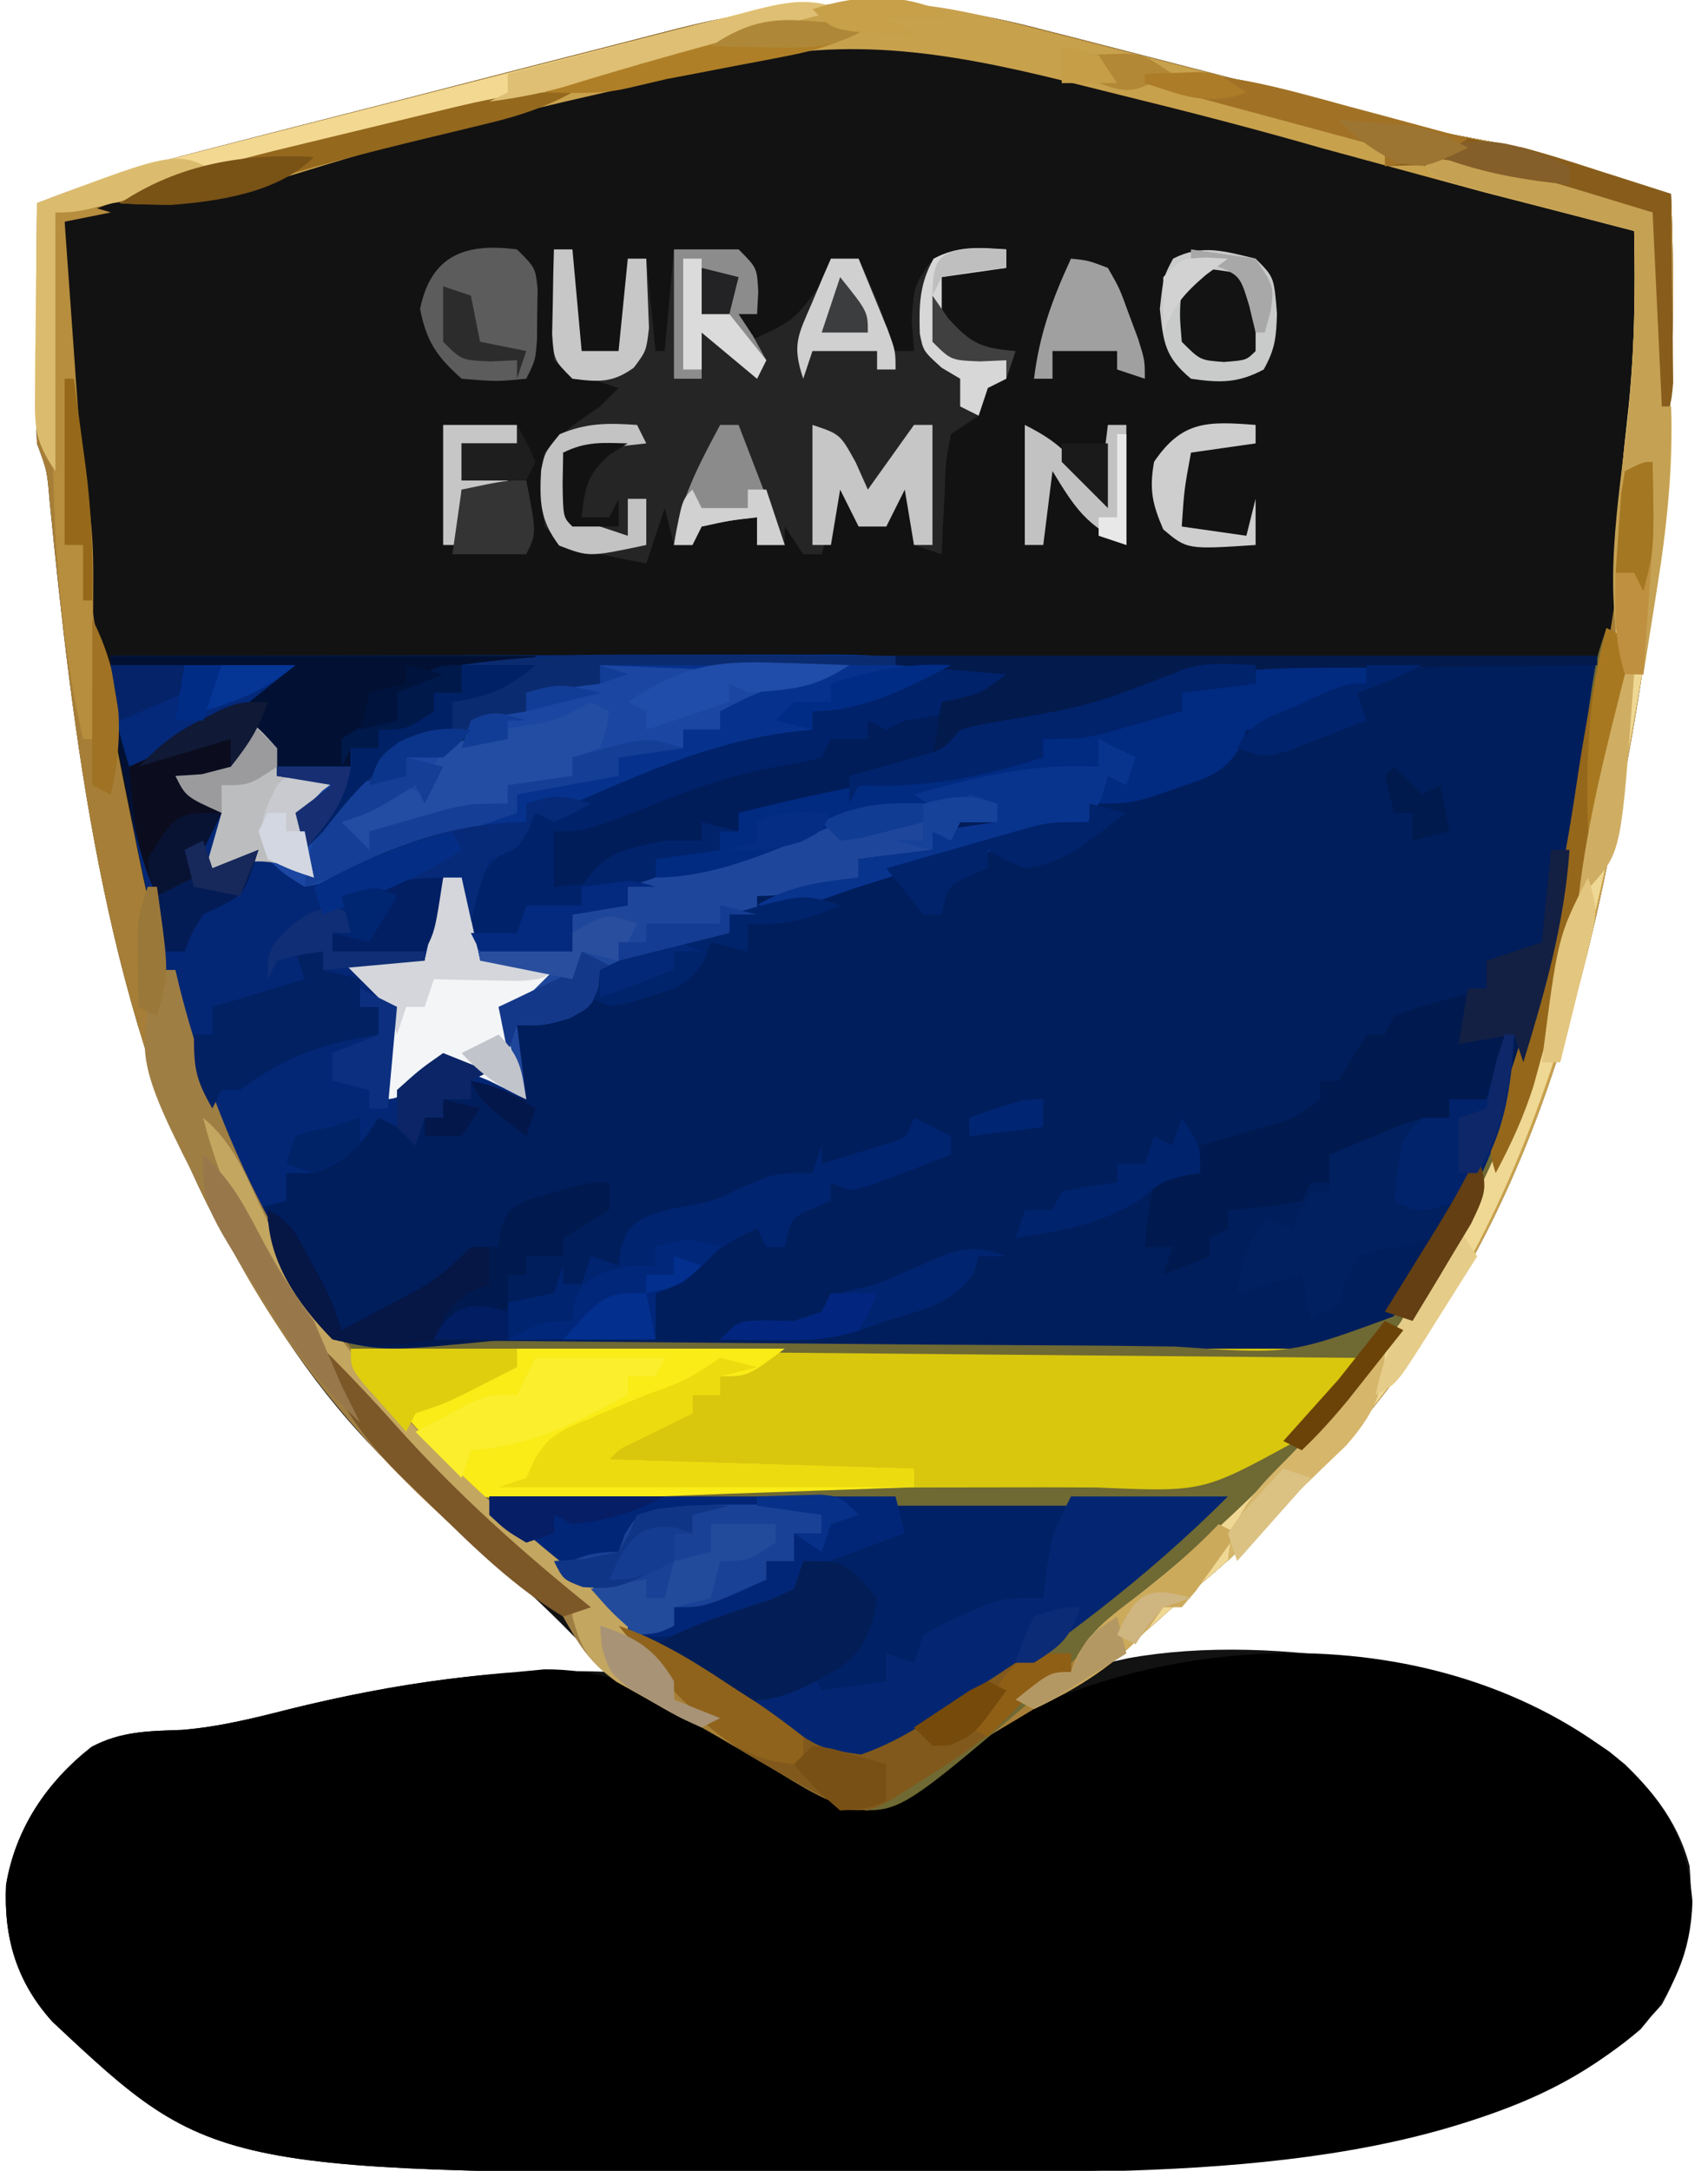 <svg xmlns="http://www.w3.org/2000/svg" width="185" height="235" xmlns:v="https://vecta.io/nano"><path d="M113.086 3.246l3.941 1.002 10.261 2.647 12.486 3.207 9.707 2.498 3.521.91 3.08.801L165 16l4.086 1.191 2.129.674 2.16.697 2.23.709L181 21c.941 23.378-1.398 45.101-6 68l-.792 4.005C168.552 121.172 159.207 143.872 138 164l-2.687 2.75c-2.146 2.088-4.37 4.019-6.687 5.914-2.916 2.397-5.765 4.873-8.625 7.336l2.176-.484c15.767-2.879 38.947 1.035 52.176 10.133 4.063 3.332 7.297 7.192 8.648 12.352.475 5.891-.1 9.7-3 15-13.374 15.543-38.704 16.262-57.801 17.793-5.078.328-10.146.388-15.234.41l-3.362.021-10.665.026-3.669.003c-66.126-.037-66.126-.037-83.605-16.401-3.871-4.308-5.275-9.046-5.008-14.809 1.031-6.13 4.413-11.13 9.262-14.937 3.217-1.708 6.218-1.703 9.813-1.836 3.96-.326 7.616-1.228 11.457-2.207C42.624 182.223 54.177 180.488 66 181l-1.187-1.187-4.148-4.18c-2.698-2.666-5.474-5.216-8.289-7.758l-4.801-4.425-4.449-4.047C35.429 152.154 30.117 144.196 25 135l-1.969-3.48C11.277 108.706 7.868 79.347 5.359 54.063 5.101 50.964 5.101 50.964 4 48c-.083-1.992-.107-3.987-.098-5.98l.01-3.525.025-3.682.014-3.717L4 22c5.145-1.999 10.251-3.719 15.603-5.085l2.162-.563 7.001-1.802 2.44-.627 12.782-3.268 13.105-3.38 10.167-2.602 4.827-1.248c14.77-3.857 26.13-4.104 41-.181z" fill="#121212"/><path d="M12 71h161c-1.802 19.826-4.098 41.482-14.364 59.047-1.707 2.91-1.707 2.91-2.804 6.06-1.718 3.721-3.375 6.65-6.833 8.893-8.048 2.405-16.95 1.663-25.254 1.559l-7.516.028c-5.243.013-10.485-.015-15.728-.077l-18.142-.002-17.511.003c-2.475-.01-4.951-.004-7.426.019-19.35.13-19.35.13-24.462-3.963C31.117 139.721 30 137.226 29 134l-1.855-3.277-1.332-2.66-1.355-2.652c-4.231-9.903-6.644-20.053-8.75-30.567l-1.415-6.904-.902-4.436-.426-2.061C12.246 77.817 12 74.744 12 71z" fill="#001e5c"/><path d="M176 191c4.579 4.438 6.8 8.516 7.313 14.875-.166 5.525-2.022 9.625-5.625 13.813-17.724 15.251-48.383 15.421-70.723 15.516l-3.362.021-10.665.026-3.669.003c-66.126-.037-66.126-.037-83.605-16.401-3.871-4.308-5.275-9.046-5.008-14.809 1.031-6.13 4.413-11.13 9.262-14.937 3.217-1.708 6.218-1.703 9.813-1.836 3.96-.326 7.616-1.229 11.457-2.207C39.426 183.03 47.537 181.647 56 181l2.93-.281C69.654 180.597 80.123 187.483 89 193l2 2c5.009-.174 8.816-3.161 12.875-5.812C124.241 176.078 155.779 174.421 176 191z"/><path d="M113.086 3.246l3.941 1.002 10.261 2.647 12.486 3.207 9.707 2.498 3.521.91 3.08.801L165 16l4.086 1.191 2.129.674 2.16.697 2.23.709L181 21c.941 23.378-1.398 45.101-6 68l-.792 4.005C168.552 121.172 159.207 143.872 138 164l-2.687 2.75c-2.163 2.104-4.403 4.05-6.745 5.952-1.019.843-2.017 1.711-2.991 2.606-5.274 4.799-11.214 8.313-17.327 11.942l-6.172 3.703-2.737 1.63c-1.808 1.094-3.582 2.245-5.341 3.417-3.913-.326-7.184-2.671-10.5-4.625l-3.738-2.184-1.897-1.113c-1.767-1.022-3.556-2.007-5.345-2.989l-3.207-1.777-2.887-1.574c-2.75-1.971-3.763-3.83-5.426-6.738-1.925-1.734-1.925-1.734-4.187-3.312C43.623 161.394 32.929 149.745 25 135l-1.949-3.461c-11.8-22.78-15.184-52.206-17.691-77.477C5.101 50.964 5.101 50.964 4 48c-.083-1.992-.107-3.987-.098-5.98l.01-3.525.025-3.682.014-3.717L4 22c5.145-1.999 10.251-3.719 15.603-5.085l2.162-.563 7.001-1.802 2.44-.627 12.782-3.268 13.105-3.38 10.167-2.602 4.827-1.248c14.77-3.857 26.13-4.104 41-.181zM80.25 5.688l-2.569.561L70 8l-4.535 1.02c-10.703 2.433-21.361 5.112-31.863 8.309C26.38 19.524 19.553 21.371 12 22c-1.682.627-3.353 1.287-5 2-.833 22.141 2.88 43.523 7.313 65.125l.559 2.775C18.155 108.082 22.657 123.59 31 138l.869 1.764c1.705 2.98 2.994 4.893 6.365 5.911 2.872.289 5.676.351 8.563.342l3.298.071 10.795.088 7.514.071 15.757.051 18.16.18 17.522.124 7.43.093c12.354.819 12.354.819 23.632-3.071 3.473-3.732 5.273-7.915 7.094-12.623l2.688-4.625C168.808 109.018 171.166 89.75 174 71l.544-3.45c1.026-6.505 1.932-12.997 2.581-19.55l.257-2.567c.644-6.833.843-13.568.618-20.433-5.806-2.302-11.552-3.998-17.625-5.437-5.703-1.364-11.356-2.827-16.988-4.461-7.238-2.087-14.512-3.974-21.828-5.766l-4.248-1.062C104.84 5.115 92.993 2.682 80.25 5.688z" fill="#a67e37"/><path d="M12 71l32.419-.052 15.058-.024 14.569-.019 5.52-.011c11.191-.032 22.272.245 33.433 1.106l-1.836.895c-2.287 1.123-2.287 1.123-4.789 2.793L104 77l-2-1v5l2-2c1.996-.527 1.996-.527 4.438-.937 9.528-1.596 9.528-1.596 18.431-5.099 2.419-1.094 4.036-1.194 6.678-1.159l2.559.02 2.645.051 2.691.027L148 72v2l-4.812 2.5-2.707 1.406C138 79 138 79 135 79l-.664 1.859c-1.809 2.899-3.509 3.309-6.711 4.391l-2.898 1.016C122 87 122 87 118 87v2l-1.877.503-8.561 2.309-2.951.791c-5.27 1.428-10.46 2.952-15.604 4.785-3.3 1.005-6.579 1.3-10.008 1.611v2l-5.875 2-3.305 1.125C67 105 67 105 65 105l-.187 1.875C64 109 64 109 61.625 110.25 59 111 59 111 56 111l1 8-6-2v2h-3v2h-2l-1 3-2-2-2-1-1.25 1.875c-1.838 2.231-3.07 3.12-5.75 4.125h-3v3l-4 1c-5.311-10.719-8.357-21.732-10.875-33.375l-.457-2.086C13.895 87.375 12.661 79.332 12 71z" fill="#032775"/><path d="M113 72l-1.836.895c-2.287 1.123-2.287 1.123-4.789 2.793L104 77l-2-1v5l2-2c1.996-.527 1.996-.527 4.438-.937 9.528-1.596 9.528-1.596 18.431-5.099 2.419-1.094 4.036-1.194 6.678-1.159l2.559.02 2.645.051 2.691.027L148 72v2l-4.812 2.5-2.707 1.406C138 79 138 79 135 79l-.664 1.859c-1.809 2.899-3.509 3.309-6.711 4.391l-2.898 1.016C122 87 122 87 118 87v2l-1.877.503-8.561 2.309-2.951.791c-5.27 1.428-10.46 2.952-15.604 4.785-3.3 1.005-6.579 1.3-10.008 1.611v2l-5.875 2-3.305 1.125C67 105 67 105 65 105l-.187 1.875C64 109 64 109 61.625 110.25 59 111 59 111 56 111l1 8-1.687-.875c-2.397-1.166-4.828-2.159-7.312-3.125l-2.375 2C43 119 43 119 41 119l.395-2.012c.427-2.732.724-5.223.605-7.988-2.23-3.152-2.23-3.152-5-5h9l2-9h4c1.639-1.485 1.639-1.485 3-3.437 2.186-2.941 3.391-3.915 7-4.562l4.883-2.105C73.869 81.943 80.406 79.573 88 79v-2c15.957-5.957 15.957-5.957 25-5z" fill="#001d5a"/><path d="M38 146h110l-6 8-2.697 3.929c-5.82 5.573-15.618 4.203-23.159 4.212l-5.601.063-11.728.038c-4.984-.006-9.962.079-14.944.188l-11.569.076-5.505.082c-14.987.361-14.987.361-20.674-4.514-3.117-3.112-5.725-6.382-8.123-10.074v-2z" fill="#d8c70d"/><path d="M53 162h80c-8.954 8.954-18.474 16.02-29 23l-3.082 2.074-2.605 1.676-2.199 1.422c-2.865 1.123-4.2.803-7.113-.172-10.659-5.866-20.438-13.517-30-21l-1.801-1.4c-1.44-1.151-2.825-2.37-4.199-3.6v-2z" fill="#002165"/><path d="M60 27h2l1 11h4l1-10h2l1 10h1l1-11h7c2 2 2 2 2.125 4.625L82 34h-2l1 3c5.031-2.289 5.031-2.289 8.188-6.625L90 28h3c3 6.625 3 6.625 3 10h3l-.25-3.25C99 31 99 31 100.625 28.563c2.978-1.959 4.879-1.88 8.375-1.562v2l-7 1v7l7 2v2l-2 1-1 3-3 2c-.586 3.116-.586 3.116-.687 6.625l-.199 3.602L102 60l-3-1-1-6-2 4h-3l-2-4-2 7h-2l-2-3v2h-3v-3c-2.971.342-2.971.342-6 1l-1 2h-2l-1-4-2 6-4.375-.875-2.461-.492C61 59 61 59 59 57c-.664-5.066-.664-5.066 0-8 1.792-2.204 3.606-3.372 6-5l2-2-2.937-.937C61 40 61 40 60 39c-.072-2.02-.084-4.042-.062-6.062l.027-3.348L60 27z" fill="#252526"/><path d="M112.695 3.246l3.958 1.002 10.36 2.647 16.598 4.227 5.766 1.477 3.561.91 3.116.801L165 16l4.086 1.191 2.129.674 2.16.697 2.23.709L181 21c.941 23.378-1.398 45.101-6 68l-.792 4.005C168.552 121.172 159.207 143.872 138 164l-2.687 2.75c-2.155 2.097-4.387 4.036-6.719 5.934-1.101.909-2.183 1.84-3.25 2.789-4.075 3.621-8.362 7.225-13.344 9.527l-2-1c3.75-3 3.75-3 6-3l.727-1.777c1.533-2.675 3.184-3.939 5.648-5.785 20.864-16.258 37.963-37.254 44.766-63.211.859-3.227.859-3.227 1.875-6.148 1.153-3.605 1.839-7.233 2.484-10.953.716-4.086 1.473-8.09 2.594-12.086 1.107-4.314 1.049-8.362.906-12.789-.135-7.747.337-15.272 1.289-22.96.8-6.772.807-13.476.711-20.29l-2.256-.579-10.369-2.671-3.547-.91-17.691-4.812c-7.154-2.061-14.347-3.92-21.578-5.692l-4.248-1.062C104.84 6.115 92.993 3.682 80.25 6.688l-2.569.561L70 9l-4.535 1.02c-10.715 2.435-21.402 5.087-31.898 8.344l-2.273.698-4.309 1.365C22.167 21.913 18.042 22.203 13 22c2.798-1.865 4.51-2.545 7.691-3.367l2.838-.739 3.033-.769 3.11-.802c7.096-1.811 14.213-3.486 21.391-4.942 3.36-.703 6.505-1.542 9.703-2.799 5.219-2.043 10.62-3.337 16.047-4.707l6.145-1.57 2.718-.688c9.93-2.634 17.136-.935 27.02 1.629z" fill="#c8a14d"/><path d="M174 68l2 1c.199 5.737-.383 10.493-1.937 16-1.116 4.04-2.115 7.951-2.566 12.125-.459 3.586-1.281 6.49-2.496 9.875l-1.687 6.5c-7.304 25.604-26.92 49.022-48.594 64.184-2.095 1.605-3.859 3.446-5.719 5.316-15.538 13.24-15.538 13.24-20.914 12.867-2.865-1.191-5.473-2.671-8.148-4.242l-3.16-1.836C78.487 188.314 76.8 187.008 75 185l-1.375-1.312C71.27 181.242 69.156 178.622 67 176c4.72 1.601 8.494 4.2 12.563 7l3.941 2.688 1.744 1.199c3.726 2.426 3.726 2.426 8.002 3.047 3.991-1.355 7.254-3.547 10.75-5.871l2.263-1.485c9.026-5.993 17.414-12.642 25.737-19.578H52v-2l3.097.016 28.954.007 14.884.007 14.375-.02 5.473.02c11.478.495 11.478.495 21.151-4.781A73.87 73.87 0 0 0 143 152l4-5-110-1v-1l1.724.026 41.619.36 20.127.173 19.432.117 7.405.096c12.402.86 12.402.86 23.603-3.253 3.504-4.042 5.302-8.529 7.09-13.518a148.18 148.18 0 0 1 2.379-4.398c1.81-4.021 3.282-8.009 4.559-12.227l.762-2.51c3.373-11.783 5.019-23.986 6.823-36.088C173 71 173 71 174 68z" fill="#6f6933"/><path d="M65 72h27c-4.287 2.858-9.031 3.807-14 5v2h-4v2l-7 1v2l-11 2v2l-10.301 3.676c-2.175.779-4.344 1.579-6.492 2.43-2.084.799-4.004 1.532-6.207 1.895-2.25-1.375-2.25-1.375-4-3-2.698.257-4.584.792-7 2l2-7-1.937-.875C20 86 20 86 19 84l2.875-.187L25 83c1.453-2.463 1.453-2.463 2-5 1.5 1.313 1.5 1.313 3 3v3h7l-4 4 1 2 1.625-2.437C38.431 84.535 39.968 84.275 44 84v-2l2.813-.812c3.146-.92 3.146-.92 4.813-2.812L53 77h4v-2l8-1v-2z" fill="#1b46a1"/><path d="M105 86l3 1v2h-4l-1 2-2-1v2l-8 1v2c-3.877 1.193-6.916 2-11 2v2h-3v2l-5.875 2-3.305 1.125C67 105 67 105 65 105l-.187 1.875C64 109 64 109 61.625 110.25 59 111 59 111 56 111l1 8-1.687-.875c-2.397-1.166-4.828-2.159-7.312-3.125l-2.375 2C43 119 43 119 41 119l.395-2.012c.427-2.732.724-5.223.605-7.988-2.23-3.152-2.23-3.152-5-5h9l2-9h2l2 7 10 1v-4l6-1v-2c6.235-2.335 12.467-4.504 18.867-6.34 2.237-.637 2.237-.637 4.633-1.848 3.482-1.132 6.754-.909 10.391-.785 2.096.218 2.096.218 3.109-1.027z" fill="#1e479c"/><path d="M38 146h47c-4 3-4 3-7 3v2h-3v2l-1.715.84-2.223 1.098-2.215 1.09c-1.81.836-1.81.836-2.848 1.973l33 1v2l-20.276.714-6.884.267c-20.086.965-20.086.965-26.096-3.862-3.129-3.076-5.553-6.322-7.744-10.119v-2z" fill="#f9ec17"/><path d="M154 17c5.928.586 11.318 1.805 17 3.563L179 23l1 21h1c.419 8.801-1.141 17.24-2.625 25.875l-.406 2.396C171.956 107.638 164.94 138.43 138 164l-2.687 2.75c-2.155 2.097-4.387 4.036-6.719 5.934-1.101.909-2.183 1.84-3.25 2.789-4.075 3.621-8.362 7.225-13.344 9.527l-2-1c3.75-3 3.75-3 6-3l.727-1.777c1.533-2.675 3.184-3.939 5.648-5.785 20.864-16.258 37.963-37.254 44.766-63.211.859-3.227.859-3.227 1.875-6.148 1.153-3.605 1.839-7.233 2.484-10.953.716-4.086 1.473-8.09 2.594-12.086 1.107-4.314 1.049-8.362.906-12.789-.136-7.814.408-15.384 1.285-23.145.741-6.745.891-13.319.715-20.105l-2.004-.519-8.934-2.356-3.154-.816-2.998-.801-2.777-.73C155 19 155 19 154 17z" fill="#efd894"/><path d="M12 71h46v1h-8v3h-3v2c-3 2-3 2-6 2v2h-3v2h-8l-2-4-1.187 2.438C25 84 25 84 22.313 84.813L20 85l4 3-2 4h-2l1 3-4 2c-1.893-4.215-2.808-8.479-3.625-13l-.406-2.117C12.276 78.136 12 74.842 12 71z" fill="#021133"/><path d="M136 72h12v2l-4.812 2.5-2.707 1.406C138 79 138 79 135 79l-.664 1.859c-1.809 2.899-3.509 3.309-6.711 4.391l-2.898 1.016C122 87 122 87 118 87v2l-1.877.503-8.561 2.309-2.951.791c-5.32 1.441-10.556 2.986-15.75 4.834-2.335.706-4.44.797-6.861.563 3.534-2.12 6.944-2.532 11-3v-2l8-1v-2l7-1v-2l-2.5.5c-3.5.5-3.5.5-7.25.313-4.373-.067-7.686 1.375-11.652 3.098C81.644 92.989 76.406 95 71 95v-2l7-1v-2h2v-2c10.876-2.765 21.849-4.713 33-6v-2l5.25-1.5 2.953-.844C124 77 124 77 128 77v-2l8-1v-2z" fill="#012a81"/><path d="M53 162h44l1 4-2.152.77-2.785 1.043-2.777 1.02c-2.619 1.002-2.619 1.002-3.285 4.168-2.512 1.168-2.512 1.168-5.687 2.188l-3.137 1.043c-3.328.806-5.774 1.206-9.176.77-2.816-1.828-2.816-1.828-5.562-4.25l-2.754-2.391L58 168l-2.84-2.172L53 164v-2z" fill="#022677"/><path d="M168 92h2c-.554 8.028-2.657 15.339-5 23h-2l-2 4h-4v2l-5.375 2-3.023 1.125C146 125 146 125 144 125v3h-2l-1 2c-2.649.594-5.292.742-8 1v2l-2 1v2l-5 2 1-3h-3c.313-3.375.313-3.375 1-7l3-2 2 1v-3l2.082-.586 2.73-.789 2.707-.773c2.685-.804 2.685-.804 5.48-2.852v-2h2l1.5-2.5 1.5-2.5h2l1-2c2.285-.852 2.285-.852 5.063-1.625l2.785-.789L161 107v-3l6-2 1-10z" fill="#001a4f"/><path d="M67.102 70.867l2.546-.003 5.289.005L83 70.863l5.164.004 2.415-.006c4.251.018 8.233.298 12.421 1.139-4.622 2.504-9.7 5-15 5v2l-2.965.734c-8.141 2.064-15.769 4.326-23.148 8.445L60 89l-2-1-.812 1.938C56 92 56 92 53 93c-1.23 3.512-1.23 3.512-2 7h-1v-5l-6.375 1.438-3.586.809c-2.934.61-2.934.61-5.039 1.754l-1-3c7.14-3.698 13.942-6.993 22-8v-2c3.877-1.193 6.916-2 11-2v-2l7-1v-2h4v-2c3.837-2.053 6.651-3.13 11-4l-24-1v2l-8 1v2l-6 1-1 3-6 1v2l-3.25 1.188C37.109 86.724 35.231 88.699 33 92l-1-4 4-3-6-1v-1h8v-2h3v-2l6-2v-2h3v-3c5.745-.823 11.302-1.148 17.102-1.133z" fill="#06328d"/><path d="M116 162h17c-8.954 8.954-18.474 16.02-29 23l-3.082 2.074-2.605 1.676-2.199 1.422c-2.805 1.099-4.266.74-7.113-.172-2.238-1.191-2.238-1.191-4.312-2.562l-2.113-1.379L81 185c2.386-1.892 4.072-3.024 7-4l1 2 7-1v-3l3 1 1-3c1.926-1.168 1.926-1.168 4.313-2.187l2.363-1.043C109 173 109 173 113 173l.375-3.25C114 166 114 166 116 162z" fill="#042672"/><path d="M17 105h2l.445 1.879c7.111 28.075 23.7 49.705 46.938 66.711L68 175v2l2.5 2.5C73 182 73 182 73 184l5 2-2 1c-2.715-1.258-2.715-1.258-5.937-3.125l-3.215-1.82C63.85 179.892 62.78 178.172 61 175c-1.925-1.734-1.925-1.734-4.187-3.312C43.669 161.43 32.809 149.769 25 135l-1.058-1.999C14.612 115.008 14.612 115.008 17 105z" fill="#9f7e44"/><path d="M163 112h1c-.261 7.824-2.449 14.547-7 21-2.692 1.41-4.677 1.962-7.687 2.313L147 136c-1.17 2.424-1.17 2.424-2 5l-3 2-1-5-7 2c.547-3.375 1.055-5.082 3-8l3 1 1-2 1-2h2v-4l4.813-2 2.707-1.125C154 121 154 121 157 121v-2h4l2-7z" fill="#012060"/><path d="M113 72l-1.852.902c-2.234 1.092-2.234 1.092-4.523 2.66-2.919 1.599-5.348 2.001-8.625 2.438l-2 1-2-1v2h-4l-1 2c-2.004.527-2.004.527-4.562.938C79.679 83.804 75.463 85.175 71 87c-7.568 3-7.568 3-11 3v6l11-1-3 1v2l-6 1v4l-4.937.063-2.777.035C52 103 52 103 51 102c-.375-2.75-.375-2.75 0-6 2.375-2.687 2.375-2.687 5-5l2-3c1.318-.39 2.657-.71 4-1l4.883-2.105C73.869 81.943 80.406 79.573 88 79v-2c15.957-5.957 15.957-5.957 25-5z" fill="#00226a"/><path d="M99 121l4 2v2l-5.375 2.063-3.023 1.16C92 129 92 129 90 128v2l-1.937.813c-2.394 1.074-2.394 1.074-3.062 4.188h-2l-1-2c-2.526 1.083-4.099 2.099-6.062 4.063C74 139 74 139 71 140v5H55v-4l5-1 1-3v2h2l1-3 3 1 .25-1.875C68 133 68 133 69.75 131.813 72 131 72 131 74.313 130.563c2.903-.512 2.903-.512 6.25-2.125C84 127 84 127 88 127l1-3v2l4.438-1.375 2.496-.773c2.244-.66 2.244-.66 3.066-2.852z" fill="#002470"/><path d="M48 95h2l2 9h9l-5 5h-2l3 10-4-2-5-2-2.375 2C43 119 43 119 41 119l.395-2.012c.427-2.732.724-5.223.605-7.988-2.23-3.152-2.23-3.152-5-5h9l2-9z" fill="#f3f5f7"/><path d="M80.688 162.875l3.449-.008C87 163 87 163 89 164v2h-3v3h-3v2c-6.625 3-6.625 3-10 3v2c-1.703.715-1.703.715-4 1-2.359-1.434-2.359-1.434-4.75-3.437l-2.422-1.996L60 170c2.647-1.461 3.894-2 7-2l.688-1.937C69 164 69 164 71.164 163.379c3.204-.428 6.292-.511 9.523-.504z" fill="#194196"/><path d="M91 1l-1.861.503-8.514 2.309-2.926.791-13.953 3.975a244.36 244.36 0 0 1-12.309 3.359l-2.047.508-10.566 2.523-4.199.969-2.094.483c-6.326 1.483-12.575 3.211-18.819 5.005C8.197 23 8.197 23 6 23v28c-2.329-3.493-2.236-4.86-2.195-8.98l.02-3.525.051-3.682.027-3.717L4 22c5.186-2.018 10.331-3.736 15.729-5.101l2.201-.568 7.117-1.816 4.982-1.272 10.399-2.642L57.75 7.194 68.018 4.58l4.914-1.258 6.856-1.738 2.044-.535C85.197.218 87.711-.272 91 1z" fill="#f3d891"/><path d="M67 176c4.72 1.601 8.494 4.2 12.563 7l3.941 2.688 1.744 1.199c3.725 2.423 3.725 2.423 7.998 3.055 4.787-1.636 8.775-4.64 12.959-7.436l2.08-1.354 1.871-1.25C112 179 112 179 116 179v2l-5 3-1.766 1.832c-2.669 2.589-5.591 4.531-8.734 6.48l-1.723 1.127c-4.14 2.579-4.14 2.579-6.805 2.502-2.762-1.318-5.396-2.766-8.035-4.316l-3.16-1.836C78.487 188.314 76.8 187.008 75 185l-1.375-1.312C71.27 181.242 69.156 178.622 67 176z" fill="#81591c"/><path d="M67.313 70.902l2.589.004 8.099.031 5.527.014L97 71v1H65v2l-8 1v2l-6 1-1 3-6 1v2l-3.25 1.188C37.109 86.724 35.231 88.699 33 92l-1-4 4-3-6-1v-1h8v-2h3v-2l6-2v-2h3v-3c5.82-.841 11.437-1.135 17.313-1.098z" fill="#0b2b70"/><path d="M97 71h76v1l-3.865.028-14.33.179-6.177.063c-15.754.01-15.754.01-30.629 4.729a155.79 155.79 0 0 1-5.937 1.688l-2.652.699-4.602 1.133c-1.89.437-1.89.437-3.809 1.48l1-6 1.813-.375c2.45-.58 2.45-.58 5.188-2.625l-12-1v-1z" fill="#031a4c"/><path d="M66 128v3l-5 3v2h-4v2h-2v7c-13.308 1.316-13.308 1.316-19 0-3.735-3.104-5.529-6.401-7-11v-3c2.639 1.319 3.166 2.799 4.563 5.375l1.316 2.398C36 141 36 141 37 144l5.313-2.812 2.988-1.582c2.674-1.435 2.674-1.435 4.367-3.305C51 135 51 135 54 135l.223-1.891C55 131 55 131 56.996 129.953l2.441-.703 2.434-.734C64 128 64 128 66 128z" fill="#001a4f"/><path d="M91 168l2 1zm-4 1c4 0 4 0 6.25 2l1.75 2c-.544 3.341-1.236 5.411-3.961 7.512-4.091 2.372-7.205 4.114-12.039 3.488-2.238-1.312-2.238-1.312-4.312-3l-2.113-1.687L71 178c4.043-2.16 8.292-3.481 12.637-4.902L86 172l1-3z" fill="#031e56"/><path d="M124 8c7.632-.521 14.305 1.418 21.625 3.438l7.164 1.934 3.178.873c3 .748 5.984 1.254 9.033 1.756 1.371.365 2.735.759 4.086 1.191l2.129.674 2.16.697 2.23.709L181 21l.125 11.25.051 3.223.02 3.105.032 2.856C181 44 181 44 179 48V23l-10-2-5.625-1.625C158.728 18.06 154.811 17.728 150 18v-2l-26-7V8z" fill="#885d1c"/><path d="M154 17c5.928.586 11.318 1.805 17 3.563L179 23l1 21h1c.164 6.699-.424 12.956-1.5 19.563l-.434 2.768L178 73h-2c-2.523-8.881-.696-18.469.284-27.487.721-6.88.895-13.594.716-20.513l-2.004-.519-8.934-2.356-3.154-.816-2.998-.801-2.777-.73C155 19 155 19 154 17z" fill="#c5a153"/><path d="M78 147l4 1-4 1v2h-3v2l-1.715.84-2.223 1.098-2.215 1.09c-1.81.836-1.81.836-2.848 1.973l33 1v2H54l3-1 .863-1.902c1.572-2.901 3.314-3.402 6.324-4.66l2.973-1.27L70 151c4.305-1.537 4.305-1.537 8-4z" fill="#ecdb0e"/><path d="M22 121c3.135 2.638 4.427 5.758 6.125 9.438 8.515 17.691 22.602 31.083 37.969 42.863L68 175v2l2.5 2.5C73 182 73 182 73 184l5 2-2 1c-2.75-1.258-2.75-1.258-6-3.125l-3.25-1.82c-2.982-2.228-3.819-3.505-4.75-7.055v-2c-1.597-1.412-3.255-2.754-4.937-4.062C42.038 156.852 26.858 140.188 22 121z" fill="#c3a660"/><path d="M32 103h3v2l4 1v3h2v3l-1.758.297c-5.381 1.03-8.838 2.481-13.242 5.703h-2l-1 2c-1.765-3.088-2-4.233-2-8h2v-3l10-3-1-3z" fill="#022163"/><path d="M64 76l2 1c-.312 1.938-.312 1.938-1 4l-3 1v2l-7 1v2l-5.812 1.5-3.27.844C43 90 43 90 40 90v2l-3-1v-2c2.25-2.187 2.25-2.187 5-4 2.313.25 2.313.25 4 1l.527-2.359C48 81 48 81 51.441 79.672l4.121-.922c4.588-.684 4.588-.684 8.438-2.75z" fill="#234da3"/><path d="M119 80l4 2-1 3-2-1-.707 2.394C118 89 118 89 115.896 90.071l-2.588.625-2.865.73-3.006.699-5.816 1.445-2.86.701c-3.362.888-6.624 1.98-9.895 3.155-2.337.718-4.439.808-6.866.573 3.534-2.12 6.944-2.532 11-3v-2l8-1v-2l7-1v-2l-2.812.625C102 88 102 88 99 86c6.801-1.904 12.919-3.409 20-3v-3z" fill="#09348e"/><path d="M136 28c2 2 2 2 2.313 5.938-.079 2.547-.176 3.82-1.437 6.063-2.807 1.497-4.753 1.455-7.875 1-2.833-2.361-2.987-3.881-3.375-7.562C126 30 126 30 127.063 28c3.132-1.616 5.609-.787 8.938 0z" fill="#c9caca"/><path d="M56 27c2 2 2 2 2.23 4.313L58.188 34l-.02 2.688C58 39 58 39 57 41c-3.25.313-3.25.313-7 0-2.695-2.419-3.806-4.008-4.5-7.562C46.702 27.58 50.456 26.277 56 27z" fill="#5c5c5c"/><path d="M58 147h14l-1 2h-3v2c-5.665 3.089-10.509 5.577-17 6l-1 3-5-5 3.813-2 2.145-1.125C53 151 53 151 56 151l2-4z" fill="#faee2d"/><path d="M27 78c1.5 1.313 1.5 1.313 3 3v3h7l-2.062 1.563c-2.362 2.41-2.362 2.41-1.687 6.188L34 95l-2.187-1.062C28.015 92.672 25.529 93.236 22 95l2-7-1.937-.875C20 86 20 86 19 84l2.875-.187L25 83c1.453-2.463 1.453-2.463 2-5z" fill="#bcbdbe"/><path d="M174 68l2 1c.199 5.737-.383 10.493-1.937 16-1.116 4.04-2.115 7.951-2.566 12.125-.46 3.59-1.275 6.487-2.496 9.875l-2.902 10.563c-1.074 3.365-2.434 6.328-4.098 9.438-1.353-4.06-.196-5.878 1.25-9.875 3.792-10.886 5.984-21.851 7.661-33.239.797-5.357 1.848-10.614 3.089-15.886z" fill="#95671b"/><path d="M136 72v2l-8 1v2l-5.25 1.5-2.953.844C117 80 117 80 113 80v2c-6.876 2.159-12.785 3.355-20 3l-1 2v-3l2.117-.586 2.758-.789 2.742-.773c2.529-.712 2.529-.712 4.383-2.852 1.996-.527 1.996-.527 4.438-.937 9.609-1.676 9.609-1.676 18.648-5.148 2.929-1.399 5.726-1.037 8.914-.914z" fill="#00236c"/><path d="M74 81l-7 1v2l-11 2v2l-23 8c.449-4.832 1.439-7.631 5-11 3.25-.812 3.25-.812 6-1v-2l4 1-2 4-1-2-2.312 1.438C40 88 40 88 37 89l3 3v-2l5.25-1.5 2.953-.844C51 87 51 87 55 87v-2l7-1v-2c8.036-2.277 8.036-2.277 12-1z" fill="#153e96"/><path d="M12 72h20l-5 4-1.75 1.5C21.742 79.839 17.877 81.368 14 83c-1.193-3.877-2-6.916-2-11z" fill="#04297a"/><path d="M12 23l-5 1 .938 13.125.264 3.75.264 3.633.238 3.333c.256 3.153.256 3.153.824 6.214.468 2.914.587 5.615.57 8.563l-.01 3.086-.025 3.172-.014 3.242L10 80H9C4.648 61.295 5.715 42.069 6 23c2.491-1.245 3.411-.777 6 0z" fill="#b78d3e"/><path d="M25 80v4l-5 1 4 3-2 4h-2l1 3-4 2c-2.204-4.555-2.588-9.029-3-14 6.5-3 6.5-3 11-3z" fill="#0b0d1f"/><path d="M163 112h1c-.32 6.722-1.4 12.796-6 18-4.273 1.363-4.273 1.363-7 0 .75-6.75.75-6.75 3-9h3v-2h4l2-7z" fill="#01236b"/><path d="M64 87c-1.875 1.063-1.875 1.063-4 2l-2-1-.812 1.938C56 92 56 92 53 93c-1.23 3.512-1.23 3.512-2 7h-1v-5l-6.375 1.438-3.586.809c-2.934.61-2.934.61-5.039 1.754l-1-3c7.213-3.947 14.677-7 23-7v-2c3.01-.934 3.867-1.044 7 0z" fill="#062a78"/><path d="M73 27h7c2 2 2 2 2.125 4.625L82 34h-2l1.563 2.375L83 39l-1 2-6-5v5h-3V27z" fill="#8c8c8d"/><path d="M78 135c-2.363 2.526-3.665 3.888-7 5v5H55c4-2 4-2 7-2l.188-1.875C63 139 63 139 65.375 137.75 68 137 68 137 71 137v-2c3.01-.934 3.867-1.044 7 0z" fill="#01277b"/><path d="M62 10c-3.008 1.641-5.856 2.572-9.184 3.367l-3.043.74-3.211.768c-6.764 1.642-13.453 3.315-20.062 5.5C21.774 21.906 17.949 22.388 13 22c2.798-1.865 4.51-2.545 7.691-3.367l2.838-.74 3.033-.768 3.103-.795 19.459-4.705 2.201-.507C54.943 10.32 58.294 9.813 62 10z" fill="#94681d"/><path d="M24 19l-7.875 2-2.262.578C8.227 23 8.227 23 6 23v28c-2.329-3.493-2.236-4.86-2.195-8.98l.02-3.525.051-3.682.027-3.717L4 22c15.266-5.797 15.266-5.797 20-3z" fill="#dbbc6e"/><path d="M48 95h2l2 9h9c-2 2-2 2-4.82 2.195l-3.305-.07-3.32-.055L47 106l-1 3h-2l-1 3-1-3-5-5h9l2-9z" fill="#d4d6db"/><path d="M88 46c3 1 3 1 4.688 4.063L94 53l5-7h2v13h-2l-1-6-2 4h-3l-2-4-1 6h-2V46z" fill="#c6c6c6"/><path d="M34 145c3.134 3.077 6.122 6.226 9.048 9.505C49.502 161.704 56.475 167.944 64 174l-3 1c-6.115-3.655-11.297-9.094-16.375-14.062l-1.513-1.46C38.875 155.233 35.915 150.746 34 145z" fill="#7c5728"/><path d="M38 146h18v2l-3.812 1.938-2.145 1.09C48 152 48 152 45 153l-1 2-3-3.375-1.687-1.898C38 148 38 148 38 146z" fill="#dece0e"/><path d="M168 92h2c-.554 8.028-2.657 15.339-5 23l-1-3-6 1 1-6h2v-3l6-2 1-10z" fill="#132044"/><path d="M116 28c1.859.191 1.859.191 4 1 1.266 2.215 1.266 2.215 2.25 4.938l1.016 2.715C124 39 124 39 124 41l-3-1v-2h-7v3h-2c.591-4.847 1.979-8.607 4-13z" fill="#a0a0a1"/><path d="M77 165h7v2c-3 2-3 2-6 2l-1 4-4 1v2c-1.687.813-1.687.813-4 1-2.75-2.437-2.75-2.437-5-5l6-1v2h2l1-4 4-1v-3z" fill="#234b9c"/><path d="M50 72h8c-2.938 2.503-5.179 3.469-9 4v3l-3.625 1.563C40.74 82.856 38.114 85.973 35 90l-2 2-1-4 4-3-6-1v-1h8v-2h3v-2l6-2v-2h3v-3z" fill="#002166"/><path d="M109 136h-3l-.5 1.813c-2.347 3.422-5.649 3.996-9.5 5.188l-3.312 1.188c-4.93 1.086-9.661.976-14.687.813 2-2 2-2 4.938-2.062L86 143c3.075-.776 3.075-.776 5-3 1.326-.36 2.661-.689 4-1l7.563-3.258c2.648-.806 3.876-.679 6.438.258z" fill="#00246f"/><path d="M29 131c2.639 1.319 3.166 2.799 4.563 5.375l1.316 2.398C36 141 36 141 37 144l5.313-2.812 2.988-1.582c2.334-1.388 3.833-2.693 5.699-4.605h2v4l-1.875.75c-2.5 1.47-2.958 2.664-4.125 5.25-3.859.691-7.171.944-11 0-3.778-3.868-7-8.479-7-14z" fill="#061645"/><path d="M94 3c-2.861 1.564-5.427 2.426-8.625 3.035l-2.641.514L80 7.063l-5.375 1.035-2.398.453-4.281 1.001c-2.975.684-5.908.506-8.945.448 3.449-3.449 8.374-3.963 13-5.187l3.043-.865C81.701 2.177 87.209 1.778 94 3z" fill="#af7f27"/><path d="M111 46c4.386 2.193 5.513 3.914 8 8l1-8h2v13c-4.386-2.193-5.513-3.914-8-8l-1 8h-2V46z" fill="#c2c2c3"/><path d="M124 8c7.741-.542 14.573 1.469 22 3.5l3.793 1.012L159 15c-3.188 2.125-5.265 2.502-9 3v-2l-26-7V8z" fill="#a17226"/><path d="M91 98c-3.508 1.604-6.144 2.22-10 2v3l-4-1-.719 1.887c-1.627 2.683-2.819 3.027-5.781 3.926l-2.406.77C66 109 66 109 64 108l1-3c2.398-1.168 2.398-1.168 5.375-2.187l2.961-1.043C76 101 76 101 79 101v-2c8.036-2.277 8.036-2.277 12-1z" fill="#00246c"/><path d="M90 28h3l2 4.875 1.125 2.742C97 38 97 38 97 40h-2v-2h-7l-1 3c-1.236-3.708-.568-4.675.938-8.187l1.152-2.73L90 28z" fill="#d0d0d1"/><path d="M78 46h2l5 13h-3v-3c-2.971.342-2.971.342-6 1l-1 2h-2c.607-4.86 2.728-8.741 5-13z" fill="#8b8b8b"/><path d="M67 176c4.74 1.629 8.666 4.187 12.813 6.938l2.1 1.342c1.753 1.159 3.428 2.433 5.088 3.721v3c-4.264 0-7.504-1.67-10.687-4.5L75 185l-1.375-1.312C71.27 181.242 69.156 178.622 67 176z" fill="#8f631c"/><path d="M48 95c-.875 5.75-.875 5.75-2 8H36v-2h2l-1-4c3.877-1.193 6.916-2 11-2z" fill="#021f64"/><path d="M130 29c4.556.556 4.556.556 6 2v7c-1 1-1 1-3.437 1.188C130 39 130 39 128 37c-.25-3-.25-3 0-6l2-2z" fill="#131314"/><path d="M128 121c2 3 2 3 2 6l-1.625.25c-2.56.667-2.56.667-5 2.688-4.322 2.641-8.419 3.318-13.375 4.063l1-3h3l1-2c3.063-.625 3.063-.625 6-1v-2h3l1-3 2 1 1-3z" fill="#00236d"/><path d="M118 87l4 1-3.25 2.438-1.828 1.371c-2.02 1.252-3.577 1.845-5.922 2.191-2.25-.937-2.25-.937-4-2v2l-1.937.813c-2.394 1.074-2.394 1.074-3.062 4.188h-2l-4-5 8.75-2.5 2.5-.723 2.422-.684 2.222-.635C114 89 114 89 118 89v-2z" fill="#00236b"/><path d="M22 125c2.789 2.465 4.288 5.153 6 8.438 1.793 3.433 3.673 6.475 6 9.563l3 7 2 4c-3.91-3.654-6.797-7.408-9.625-11.937l-1.156-1.803C22 130.449 22 130.449 22 125z" fill="#98784b"/><path d="M132 165l2 1-2.875 4-1.617 2.25L128 174h-2l-1.5 2.125c-3.469 3.99-7.706 6.654-12.5 8.875l-2-1c3.75-3 3.75-3 6-3l.695-1.75c1.641-2.83 3.58-4.275 6.18-6.25 3.272-2.501 6.271-5.027 9.125-8z" fill="#ccaa5b"/><path d="M150 146c0 4.53-1.207 7.102-4.207 10.5l-2.605 2.5-2.582 2.5L138 164l-5 5c.347-5.315 3.267-7.892 6.813-11.5l3.207-3.344 1.542-1.605c1.938-2.088 3.701-4.295 5.439-6.551z" fill="#d5b66b"/><path d="M83.938 71.75l2.361.055L92 72c-3.891 2.594-6.362 2.632-11 3l-2-1v2l-9 3v-2l-2-1c5.544-3.74 9.321-4.545 15.938-4.25z" fill="#204da9"/><path d="M69 46l1 2-9 1 1 7 6 2v-4h2v5c-6.194 1.31-6.194 1.31-9.437.063-2.09-2.758-2.133-4.788-1.945-8.187C59 49 59 49 60.625 47c2.929-1.233 5.228-1.215 8.375-1z" fill="#c3c3c3"/><path d="M79 163l-4 1v2h-2v3c-6.223 3.051-6.223 3.051-9.875 2.813C61 171 61 171 60 169l3.375-.25L67 168c1.15-1.967 1.15-1.967 2-4 3.33-1.08 6.52-1.099 10-1z" fill="#0f3586"/><path d="M60 27h2l1 11h4l1-10h2l.188 4.813.105 2.707C70 38 70 38 68.648 39.805 66.339 41.479 64.784 41.357 62 41c-2-2-2-2-2.195-4.82l.07-3.305.055-3.32L60 27z" fill="#c7c7c8"/><path d="M91 1l-1.861.503-8.514 2.309-2.926.791c-5.551 1.509-11.071 3.085-16.566 4.785C58.45 10.158 55.765 10.636 53 11l2-1V8l13.452-3.473 4.574-1.185 6.583-1.69 2.059-.546C85.082.252 87.659-.31 91 1z" fill="#debf73"/><path d="M71 96h-3v2l-6 1v4H52l-1-2h5l1-3h6v-2c3.053-.981 4.947-.981 8 0z" fill="#032a7f"/><path d="M22 91l1 3 5-2c-1.494 4.731-1.494 4.731-4 6.063L22 99c-1.268 2.034-1.268 2.034-2 4h-2c-.687-2.812-.687-2.812-1-6 1.438-1.75 1.438-1.75 3-3v-2l2-1z" fill="#041c55"/><path d="M148 72h6c-2.332 1.206-4.496 2.165-7 3l1 3-5.312 2.063-2.988 1.16C137 82 137 82 134 81c1.456-2.912 3.5-3.318 6.438-4.625l2.996-1.352C146 74 146 74 148 74v-2z" fill="#00236d"/><path d="M105 86l3 1v2h-4l-1 2-2-1v2l-4-1h3v-2l-1.898.508-2.477.617-2.461.633L91 91l-2-2c4.314-2.301 8.138-2.134 12.891-1.973 2.096.218 2.096.218 3.109-1.027z" fill="#113c94"/><path d="M63 103l4 2h-2l-.187 1.875C64 109 64 109 61.625 110.25 59 111 59 111 56 111l-1 3-1-5 1.715-.805 2.223-1.07 2.215-1.055c2.011-.939 2.011-.939 2.848-3.07z" fill="#143889"/><path d="M48 46h8v2h-6v4h5v1h-5v5h6v1h-8V46z" fill="#c6c6c6"/><path d="M136 46v2l-7 1c-.733 3.978-.733 3.978-1 8l7 1 1-4v5c-7.423.487-7.423.487-10-1.687-1.199-2.772-1.523-4.326-1-7.312 3.034-4.49 5.827-4.398 11-4z" fill="#cecece"/><path d="M57 52c1.125 5.75 1.125 5.75 0 8h-8l1-7c4.75-1 4.75-1 7-1z" fill="#343434"/><path d="M109 27v2l-7 1v7l7 2v2l-2 1-1 3-2-1v-3l-2-1.187C100 38 100 38 99.629 36.137c-.097-3.112-.046-5.395 1.496-8.137 2.664-1.421 4.91-1.198 7.875-1z" fill="#d7d7d7"/><path d="M53 162h19c-3.628 1.814-6.039 2.569-10 3l-2-1v2l-3 1c-2.187-1.312-2.187-1.312-4-3v-2z" fill="#051e66"/><path d="M48 114l5 2-2 1v2h-3v2h-2l-1 3-2-2v-4c2.5-2.25 2.5-2.25 5-4z" fill="#0b2567"/><path d="M174 68l2 1c.432 7.349-1.182 13.902-3 21h-1c-.214-7.684-.017-14.563 2-22z" fill="#a87821"/><path d="M73 136l3 1c-2.139 2.139-3.133 2.427-6 3v-2h3v-2zm-3 4l1 5H61c4.5-5 4.5-5 9-5z" fill="#032f8e"/><path d="M36 98l2 1v2h-2v2h10v1l-11 1v-2c-2.473.344-2.473.344-5 1l-1 2c0-3 0-3 1.813-5.125C33 99 33 99 36 98z" fill="#0f2e76"/><path d="M34.063 83.938L37 84l-2.062 1.563c-2.362 2.41-2.362 2.41-1.687 6.188L34 95c-2.437-.812-2.437-.812-5-2-1.212-3.636-.593-4.638 1-8 1-1 1-1 4.063-1.062z" fill="#c8cacf"/><path d="M158 133l2 3-4.375 6.938-1.25 1.998c-3.148 4.951-3.148 4.951-5.375 6.064 1.391-6.955 5.065-12.182 9-18z" fill="#e6cc89"/><path d="M49 90l1 2c-4.679 3.119-9.777 5.002-15 7l-1-3c4.922-2.634 9.579-4.645 15-6z" fill="#042e85"/><path d="M39 107l4 2-1 11h-2v-2l-4-1v-3l5-2v-3h-2v-2z" fill="#0c2f80"/><path d="M88 189c1.945.242 1.945.242 4.125.875l2.195.617L96 191v4c-2.187.813-2.187.813-5 1-2.812-2.437-2.812-2.437-5-5l2-2z" fill="#785015"/><path d="M176 73h1c-1.385 19.168-1.385 19.168-4.57 22.781L171 97c.946-8.135 2.993-16.07 5-24z" fill="#cfae64"/><path d="M34 17c-3.823 3.823-10.221 4.788-15.504 5.191-1.833-.003-3.666-.088-5.496-.191 6.407-4.271 13.421-5.421 21-5z" fill="#795216"/><path d="M74 28h2v6h3l4 5-1 2-6-5v4h-2V28z" fill="#dbdbdb"/><path d="M172 95c1.049 3.148.986 3.935.223 7.012l-.557 2.295-.604 2.381-.592 2.416L169 115h-2c1.743-13.633 1.743-13.633 5-20z" fill="#e3c780"/><path d="M160 125c1.175 3.475 1.063 3.868-.652 7.453l-2.285 3.797-1.17 1.969L153 143l-3-1 1.68-2.703 2.195-3.547 1.105-1.777c1.812-2.933 3.552-5.851 5.02-8.973z" fill="#633f13"/><path d="M10 67c3.114 6.229 3.572 12.187 2 19l-2-1V67z" fill="#9f7224"/><path d="M65 176c3.889 1.261 5.894 2.453 8 6v2l5 2-2 1c-2.348-1.039-2.348-1.039-5.062-2.625l-2.723-1.539C66 181 66 181 65.191 178.289L65 176z" fill="#a89376"/><path d="M76 89l4 1h-2v2l-7 1v2l-8 1c2.602-3.903 4.517-3.995 9-5h4v-2z" fill="#00236c"/><path d="M103 72c-4.622 2.504-9.7 5-15 5v2l-4-1 2-2h4v-2c4.537-1.452 8.181-2.235 13-2z" fill="#012c86"/><path d="M90 140h5c-.75 1.938-.75 1.938-2 4-3.227 1.173-6.346 1.103-9.75 1.063l-2.984-.027L78 145c2-2 2-2 4.938-2.062L86 143l3-1 1-2z" fill="#02267f"/><path d="M163 112h1c-.365 5.664-1.055 10.007-4 15h-2v-6l3-1 .438-2.312C162 115 162 115 163 112z" fill="#0d2769"/><path d="M24 88l-2 4h-2l1 3-4 2c-.75-1.687-.75-1.687-1-4 3.068-5 3.068-5 8-5z" fill="#081334"/><path d="M178 59h1l-1 14h-2c-1.176-3.674-1.074-7.169-1-11h2l1-3z" fill="#be903f"/><path d="M7 41h1l1 7.5.289 2.109c.627 4.838.799 9.512.711 14.391H9v-6H7V41z" fill="#96691a"/><path d="M69 100l-2 4-4-1-1 3-10-2v-1h10v-2c3.625-2.125 3.625-2.125 7-1z" fill="#294e9e"/><path d="M27 78l3 3v2c-3 2-3 2-6 2v3c-3.875-1.75-3.875-1.75-5-4l2.875-.187L25 83c1.453-2.463 1.453-2.463 2-5z" fill="#9b9b9e"/><path d="M50 72v3h-3v2c-3 2-3 2-6 2v2h-3l-1 2v-3c3-2 3-2 6-2v-3c4.222-3 4.222-3 7-3z" fill="#00194b"/><path d="M29 76c-.976 2.928-2.108 4.614-4 7v-3l-10 3c2.507-2.507 3.954-3.682 7-5.187l2.063-1.043C26 76 26 76 29 76z" fill="#101935"/><path d="M12 72h8v3l-7 3-1-6z" fill="#042369"/><path d="M179 50c.185 9.41.185 9.41-1 14l-1-2h-2l.375-5.437.211-3.059L176 51c2-1 2-1 3-1z" fill="#a47722"/><path d="M89.25 2.438l2.703.309L94 3c-3.595 2.26-6.566 2.209-10.75 2.125l-3.547-.055L77 5c4.353-2.902 7.103-3.172 12.25-2.562z" fill="#ae8838"/><path d="M56 46c1.063 1.875 1.063 1.875 2 4l-1 2h-7v-4h6v-2z" fill="#1e1e1f"/><path d="M116 179v2l-5 3-4 4-2-1 2.375-3.437 1.336-1.934c2.304-2.912 3.446-2.629 7.289-2.629z" fill="#8f5f16"/><path d="M170 18v2c-4.969-.514-9.29-1.234-14-3v-1c5.657-1.556 8.797-.243 14 2z" fill="#845f29"/><path d="M101.5 1l1.5 1h-7l4 2-4.875-.375-2.742-.211C90 3 90 3 88 1c4.527-1.509 9.064-1.774 13.5 0z" fill="#c8a049"/><path d="M150 143l2 1-3.812 4.813-2.145 2.707c-1.607 1.951-3.213 3.743-5.043 5.48l-2-1 1.645-1.828 2.168-2.422 2.145-2.391L150 143z" fill="#6b4309"/><path d="M75 53l1 2h5v-2h2l2 6h-3v-3c-2.971.342-2.971.342-6 1l-1 2h-2c.875-4.875.875-4.875 2-6z" fill="#d1d1d1"/><path d="M145 13l4.75.375 2.672.211c2.569.413 4.337 1.126 6.578 2.414-4.388 2.072-4.388 2.072-7.125 1.75-2.778-1.111-4.772-2.647-6.875-4.75z" fill="#9d7533"/><path d="M51 117c2.962.613 4.381 1.254 7 3l-1 3c-4.875-3.75-4.875-3.75-6-6zm-3 2l4 1-2 3h-4v-2h2v-2z" fill="#03174b"/><path d="M65 72l3 1-3 1v-2zm0 3l-8 2v-2c3.365-1.082 4.298-.925 8 0zm-8 3h-2v2l-5 1 1-3c2.491-1.245 3.411-.777 6 0z" fill="#123d96"/><path d="M68 48l-1.937 1.188C63.562 51.385 63.35 52.758 63 56h3l1-2v3h-5c-1-1-1-1-1.062-4.562L61 49c2.463-1.231 4.28-1.072 7-1z" fill="#121213"/><path d="M121 175l1 4-4.875 3.063-2.742 1.723L112 185l-2-1c3.75-3 3.75-3 6-3l.813-1.875C118 177 118 177 121 175z" fill="#b49863"/><path d="M16 96h1c1.333 9.41 1.333 9.41 0 14l-2-1-.062-4.812-.035-2.707C15 99 15 99 16 96z" fill="#9a783a"/><path d="M139 159l3 1-8 9-1-3c1.215-1.824 1.215-1.824 2.938-3.687l1.715-1.887L139 159z" fill="#dbc283"/><path d="M107 182l2 1c-3.4 4.735-3.4 4.735-6.125 5.938L101 189l-2-2 3.875-2.562 2.18-1.441L107 182z" fill="#764a0b"/><path d="M30 83h8c-.574 3.871-2.487 6.082-5 9l-1-4 4-3-6-1v-1z" fill="#172e72"/><path d="M48 31l3 1 1 5 5 1-1 3v-2l-2.875.125C50 39 50 39 48 37v-6z" fill="#2c2c2c"/><path d="M73.188 165.375L75 166h-2v3c-2.647 1.461-3.894 2-7 2 1.497-3.455 2.908-6.359 7.188-5.625z" fill="#143c91"/><path d="M108 87v2h-4l-1 2-2-1v2l-4-1h3v-4c3.287-.8 4.71-1.097 8 0z" fill="#16429a"/><path d="M82 162l4.375-.125 2.461-.07C91 162 91 162 93 164l-3 1-1 3-3-2h3v-2l-7-1v-1z" fill="#073089"/><path d="M54 112c2.36 2.36 2.491 3.779 3 7-2.884-1.293-4.872-2.659-7-5l4-2z" fill="#c2c4cb"/><path d="M76 103h-3v2l-8 3v-3c7.429-3.571 7.429-3.571 11-2z" fill="#022877"/><path d="M78 98l4 1h-3v2l-12 3v-2h3v-2h8v-2z" fill="#143c92"/><path d="M39 121v3c-2.312 1.75-2.312 1.75-5 3l-3-1 1-3c1.875-.625 1.875-.625 4-1l3-1z" fill="#002267"/><path d="M22 91l1 3 5-2-2 5-5-1-1-4 2-1z" fill="#17285a"/><path d="M151 83l3 3 2-1 1 5-4 1v-3h-2l-1-4 1-1z" fill="#001a4e"/><path d="M51 79c-1.25 1.5-1.25 1.5-3 3h-4v2l-4 1c1-3 1-3 3.25-4.687C46.136 78.935 47.852 78.73 51 79z" fill="#0b358b"/><path d="M24 72h8c-3.125 2.645-6.088 3.844-10 5l2-5z" fill="#053595"/><path d="M90 88c-1 2-1 2-3.25 3.125-2.766.88-4.87 1.04-7.75.875l3-1v-2c2.709-1.354 5.009-1.065 8-1z" fill="#042d83"/><path d="M44 72l4 1-5 2v3l-4 1 1-4 4-1v-2z" fill="#00133c"/><path d="M116 6l3.813-.125 2.145-.07C124 6 124 6 127 8c-4.625 2.125-4.625 2.125-8 1l-3-3z" fill="#b28735"/><path d="M43 97l-3 5-4-1h2l-1-4c3.75-1.125 3.75-1.125 6 0z" fill="#002571"/><path d="M29 88h2v2h2l1 5c-2.437-.812-2.437-.812-5-2l-1-3 1-2z" fill="#d2d7e1"/><path d="M55 142v3h-8c1.855-3.71 4.208-4.264 8-3z" fill="#021d62"/><path d="M115 48h5v7l-5-5v-2z" fill="#1a1a1b"/><path d="M101 32l1.688 2.438c2.531 2.805 3.638 3.256 7.313 3.563l-1 3v-2l-2.875.125C103 39 103 39 101 37v-5z" fill="#404041"/><path d="M113 119v3l-8 1v-2c5.75-2 5.75-2 8-2z" fill="#002673"/><path d="M20 72h4l-2 6h-3l1-6z" fill="#012c86"/><path d="M129 27l7 1c2 3 2 3 1.625 5.688L137 36h-1l-.687-2.875c-1.003-3.318-1.003-3.318-3.937-4.5L129 28v-1z" fill="#a8a8a9"/><path d="M106.125 26.875L109 27v2l-3.437.375L102 30l-1 2c0-4.269.9-4.956 5.125-5.125z" fill="#bfbfc0"/><path d="M129 173l-3 1c-1.685 1.997-1.685 1.997-3 4l-2-1c2.023-4.48 3.204-5.439 8-4z" fill="#cfb580"/><path d="M117 174c-1.137 3.412-2.043 4.119-5 6h-2c.813-2.437.813-2.437 2-5 3-1 3-1 5-1z" fill="#0c2b77"/><path d="M91 30c3 3.75 3 3.75 3 6h-5l2-6z" fill="#3c3d3e"/><path d="M76 29l4 1-1 4h-3v-5z" fill="#232325"/><path d="M124 8l3.813-.125 2.145-.07C132 8 132 8 135 10c-4.002 1.601-7.046.293-11-1V8z" fill="#ac7c29"/><path d="M121 47h1v12l-3-1v-2h2v-9z" fill="#e8e8e8"/><path d="M130.625 27.875L133 28l-2.375 1.75C128.2 31.829 127.143 33.09 126 36v-6c2-2 2-2 4.625-2.125z" fill="#d2d2d3"/><path d="M115 5c1.875.313 1.875.313 4 1l2 3h-6V5z" fill="#c69e47"/><path d="M112 1l3 1z" fill="#ececec"/><path d="M69 1l3 1z" fill="#eee"/><path d="M136 6l2 1z" fill="#a9a9a9"/><path d="M46 6l2 1z" fill="#aeaead"/><path d="M124 3l2 1z" fill="#f5f5f5"/><path d="M119 2l2 1z" fill="#d1d1d1"/><path d="M63 2l2 1z" fill="#eaeaea"/></svg>